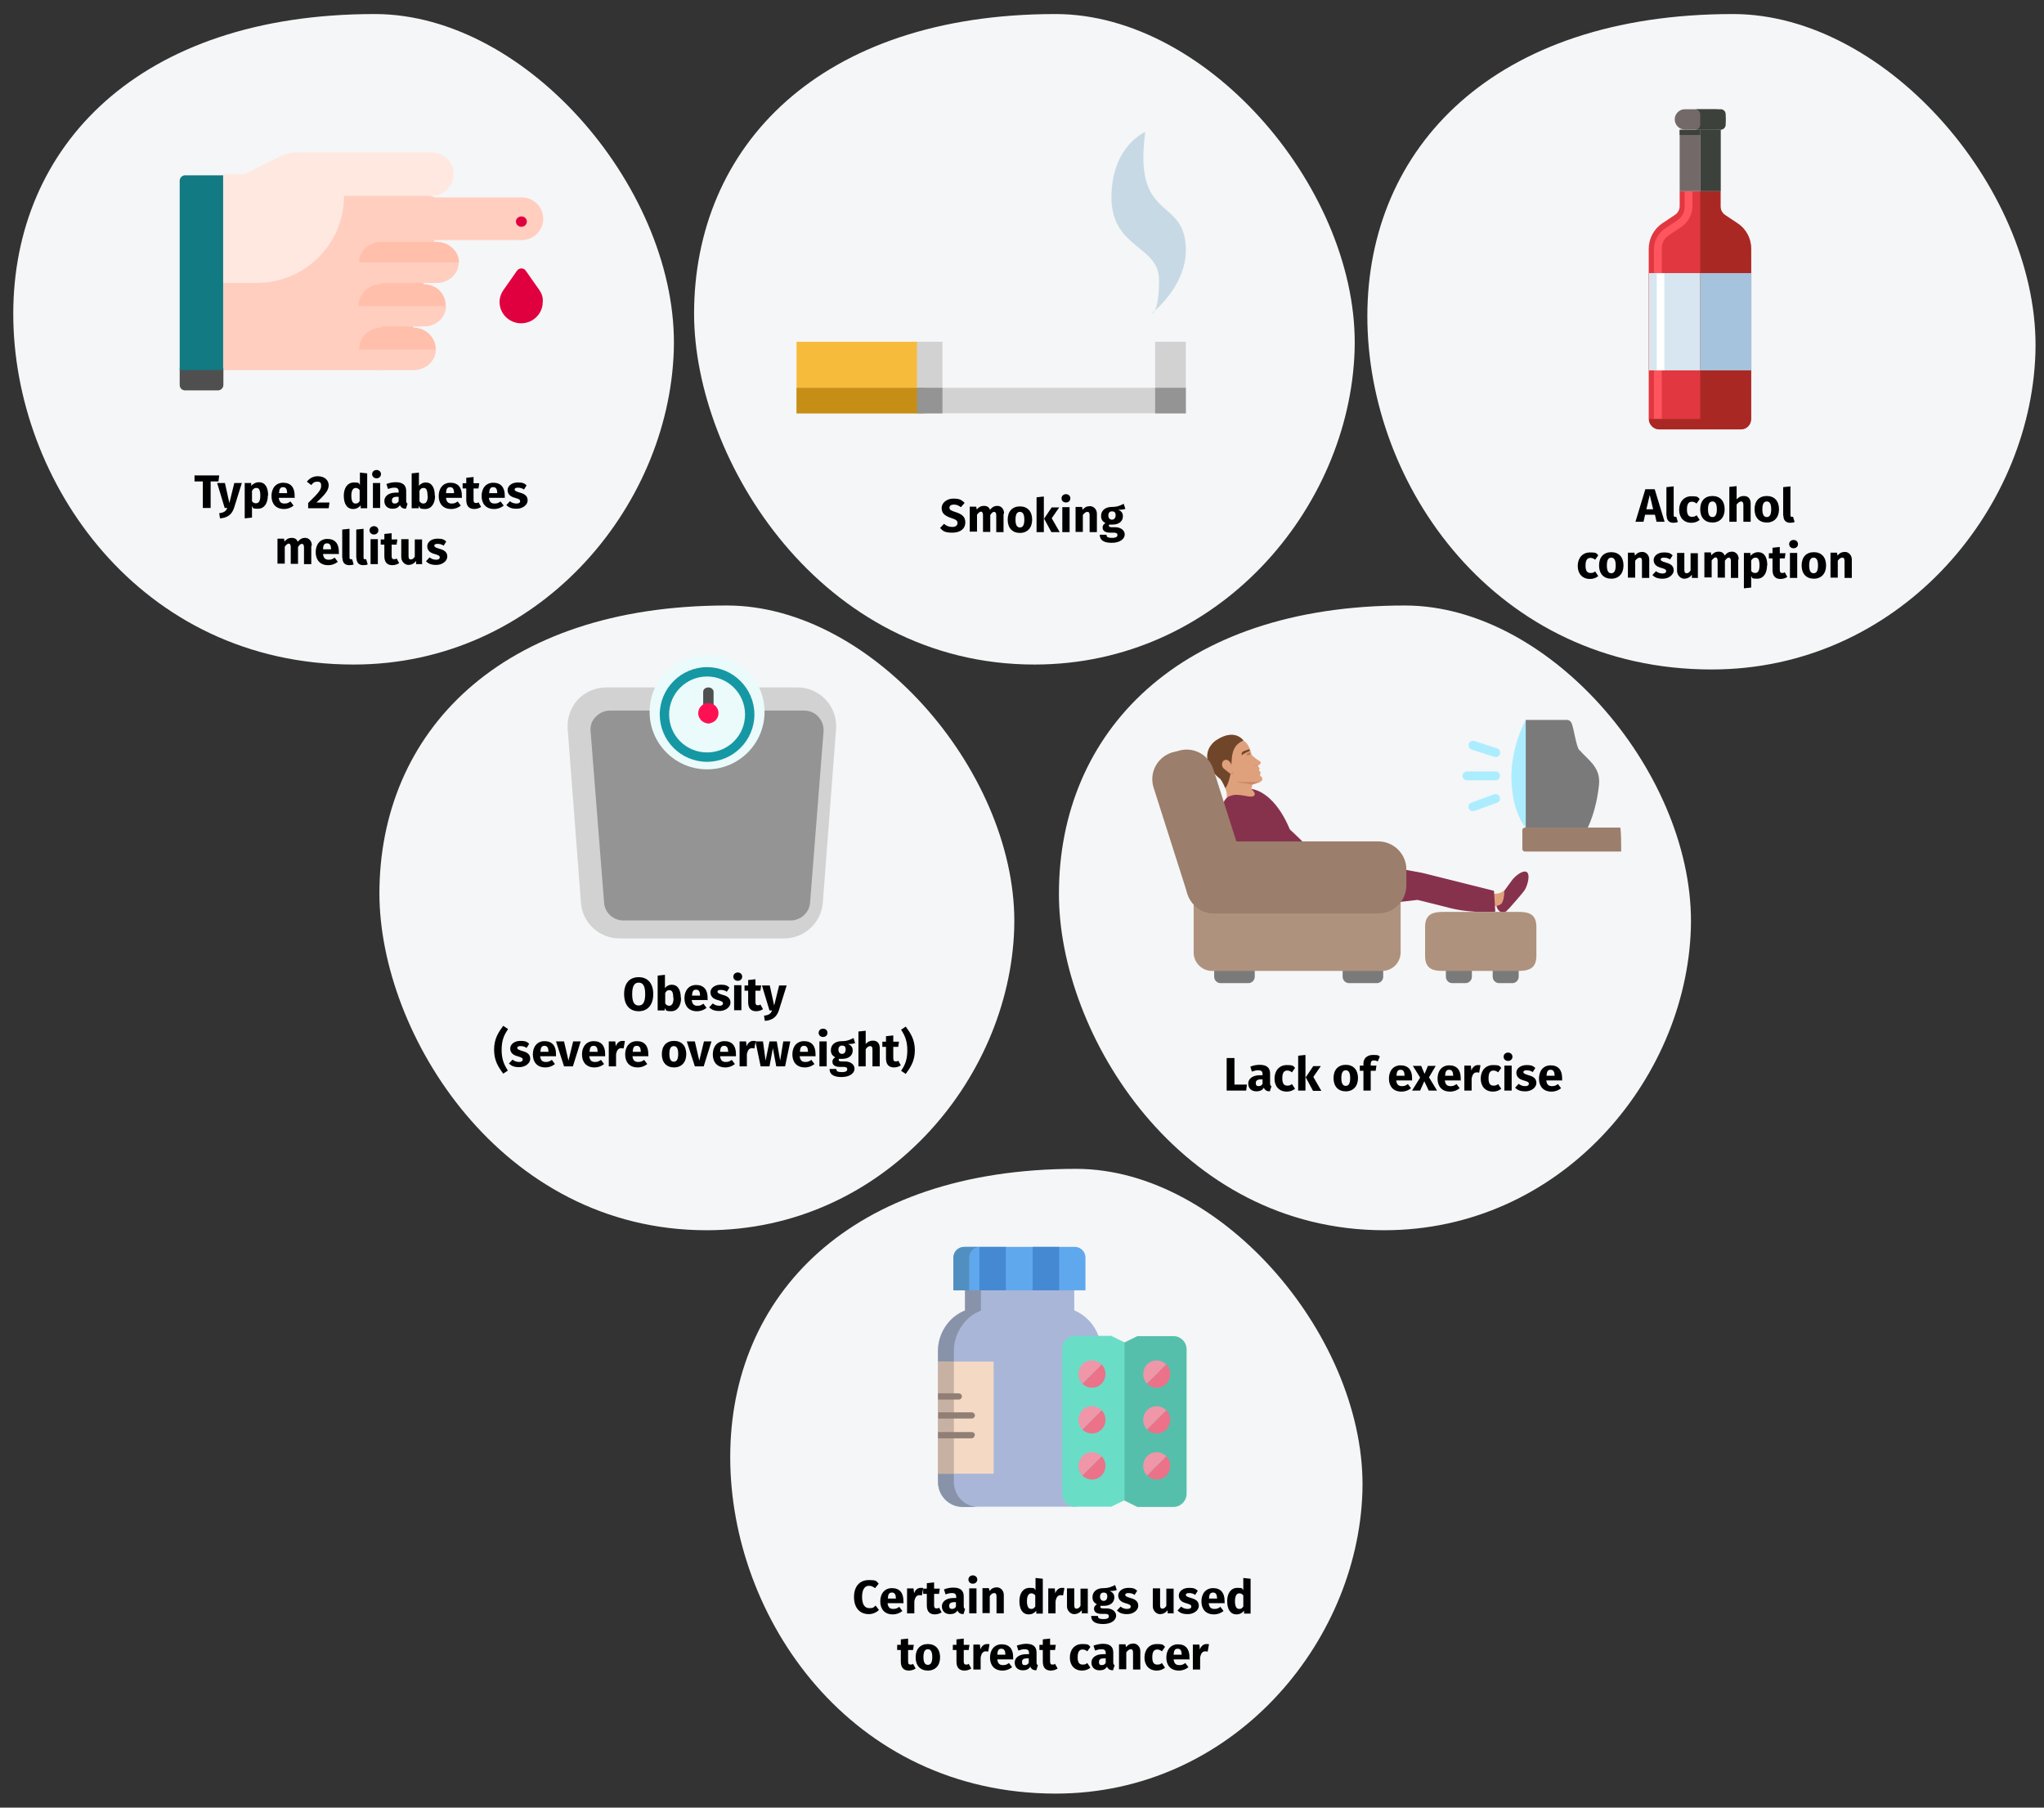 <?xml version="1.0" encoding="UTF-8"?>
<svg xmlns="http://www.w3.org/2000/svg" version="1.1" viewBox="0 0 786 695">
  <rect x="0" y="0" width="786" height="695" fill="#333333" stroke="none"/>
  <defs>
    <style>
      .cls-1 {
        fill: #56bfab;
      }

      .cls-1, .cls-2, .cls-3, .cls-4, .cls-5, .cls-6, .cls-7, .cls-8, .cls-9, .cls-10, .cls-11, .cls-12, .cls-13, .cls-14, .cls-15, .cls-16, .cls-17, .cls-18, .cls-19, .cls-20, .cls-21, .cls-22, .cls-23, .cls-24, .cls-25, .cls-26, .cls-27, .cls-28, .cls-29, .cls-30, .cls-31, .cls-32, .cls-33, .cls-34, .cls-35, .cls-36, .cls-37, .cls-38, .cls-39, .cls-40, .cls-41, .cls-42, .cls-43, .cls-44, .cls-45, .cls-46, .cls-47 {
        stroke-width: 0px;
      }

      .cls-2 {
        fill: #87324c;
      }

      .cls-3 {
        fill: #af927d;
      }

      .cls-4 {
        fill: #eb7288;
      }

      .cls-5 {
        fill: #4689d3;
      }

      .cls-6 {
        fill: #c7d9e5;
      }

      .cls-7 {
        fill: #117a83;
      }

      .cls-8 {
        fill: #ffe8e0;
      }

      .cls-9 {
        fill: #000;
      }

      .cls-10 {
        fill: #5fa8ed;
      }

      .cls-11 {
        display: none;
        fill: #f4f8fc;
      }

      .cls-12 {
        fill: #3c413c;
      }

      .cls-13 {
        fill: #aa2823;
      }

      .cls-14 {
        fill: #8893aa;
      }

      .cls-15 {
        fill: #b77b5e;
      }

      .cls-16 {
        fill: #d7e6f0;
      }

      .cls-17 {
        fill: none;
      }

      .cls-18 {
        fill: #c78e16;
      }

      .cls-19 {
        fill: #736969;
      }

      .cls-20 {
        fill: #f4d9c4;
      }

      .cls-21 {
        fill: #70462a;
      }

      .cls-22 {
        fill: #ffbfab;
      }

      .cls-23 {
        fill: #ff1053;
      }

      .cls-24 {
        fill: #f5f6f7;
      }

      .cls-25 {
        fill: #7a7a7a;
      }

      .cls-26 {
        fill: #abedff;
      }

      .cls-27 {
        fill: #949494;
      }

      .cls-28 {
        fill: #e0003f;
      }

      .cls-29 {
        fill: #528fc1;
      }

      .cls-30 {
        fill: #4f4f4f;
      }

      .cls-31 {
        fill: #ef96a9;
      }

      .cls-32 {
        fill: #a9b6d8;
      }

      .cls-33 {
        fill: #a5c3dc;
      }

      .cls-34 {
        fill: #1598a4;
      }

      .cls-35 {
        fill: #cc8a69;
      }

      .cls-36 {
        fill: #9b7e6b;
      }

      .cls-37 {
        fill: #ff555f;
      }

      .cls-38 {
        fill: #c6b1a3;
      }

      .cls-39 {
        fill: #ffcebf;
      }

      .cls-40 {
        fill: #fff;
      }

      .cls-41 {
        fill: #6addc7;
      }

      .cls-42 {
        fill: #f7bb3c;
      }

      .cls-43 {
        fill: #dfa17c;
      }

      .cls-44 {
        fill: #d2d2d2;
      }

      .cls-45 {
        fill: #917f76;
      }

      .cls-46 {
        fill: #e13741;
      }

      .cls-47 {
        fill: #ebfafa;
      }
    </style>
  </defs>
  <g id="Ebene_1" data-name="Ebene 1">
    <path id="Oval-Copy-27" class="cls-24" d="M271.7,473c67.9,0,116.4-57.6,118.3-115.9s-53.6-124.3-110.5-124.3c-87.3,0-133.6,48.9-133.6,110.8.1,53.9,46.7,129.4,125.8,129.4Z"></path>
    <g id="healthcare-and-medical">
      <path id="Path" class="cls-44" d="M306.7,264.3h-73.6c-4.1,0-8.1,1.7-10.9,4.7s-4.2,7.2-3.9,11.3l5.1,66.8c.6,7.8,7.1,13.7,14.8,13.7h63.4c7.7,0,14.2-6,14.8-13.7l5.1-66.8c.3-4.1-1.1-8.2-3.9-11.2s-6.7-4.8-10.9-4.8h0Z"></path>
      <path id="Path-2" class="cls-27" d="M309.2,273.2c2.1,0,4.1.8,5.5,2.4,1.4,1.5,2.1,3.5,2,5.5l-5.2,66c-.3,3.8-3.6,6.8-7.5,6.8h-64.2c-3.9,0-7.2-2.9-7.5-6.8l-5.2-66c-.2-2,.5-4.1,2-5.5,1.4-1.5,3.4-2.4,5.5-2.4h74.6Z"></path>
      <circle id="Oval" class="cls-47" cx="271.9" cy="273.7" r="22.1"></circle>
      <path id="Shape" class="cls-34" d="M271.9,292.9c-10.1,0-18.2-8.2-18.2-18.2s8.2-18.2,18.2-18.2,18.2,8.2,18.2,18.2-8.2,18.2-18.2,18.2h0ZM271.9,260.1c-8,0-14.6,6.5-14.6,14.6s6.5,14.6,14.6,14.6,14.6-6.5,14.6-14.6-6.6-14.6-14.6-14.6Z"></path>
      <path id="Path-3" class="cls-30" d="M272.4,278.1c-1.1,0-2-.8-2-1.7v-10.4c0-1,.9-1.7,2-1.7s2,.8,2,1.7v10.3c-.1,1-.9,1.8-2,1.8h0Z"></path>
      <circle id="Oval-2" class="cls-23" cx="272.4" cy="274.2" r="3.9"></circle>
    </g>
    <path id="Oval-Copy-27-2" class="cls-24" d="M658.2,257.4c71.5,0,122.5-60.4,124.5-121.6S726.3,5.4,666.4,5.4c-91.9,0-140.6,51.3-140.6,116.2s49.1,135.8,132.4,135.8h0Z"></path>
    <g id="wine">
      <path id="Path-4" class="cls-46" d="M668.2,85.9l-4.8-3.2c-1.1-.7-1.8-2-1.8-3.3v-5.9h-15.7v5.8c0,1.3-.7,2.6-1.8,3.3l-4.8,3.2c-3.3,2.2-5.3,5.9-5.3,9.9v65.3c0,2.2,1.8,4,3.9,4h31.5c2.2,0,3.9-1.8,3.9-4v-65.2c.2-4-1.8-7.7-5.1-9.9h0Z"></path>
      <path id="Path-5" class="cls-37" d="M639,161.1h-3v-65.3c0-3.2,1.6-6.1,4.2-7.9l4.8-3.2c1.8-1.2,2.9-3.2,2.8-5.4v-5.8h3v5.8c0,3.2-1.6,6.1-4.2,7.9l-4.8,3.2c-1.8,1.2-2.9,3.2-2.8,5.4v65.3Z"></path>
      <path id="Rectangle" class="cls-19" d="M647.9,42h11.8c2.2,0,3.9,1.8,3.9,3.9h0c0,2.2-1.8,3.9-3.9,3.9h-11.8c-2.2,0-3.9-1.8-3.9-3.9h0c0-2.1,1.7-3.9,3.9-3.9Z"></path>
      <path id="Path-6" class="cls-12" d="M661.7,42h-9.9c1.1,0,2,.9,2,2v3.9c0,1.1-.9,2-2,2h9.8c1.1,0,2-.9,2-2v-3.9c0-1.1-.8-2-1.9-2h0Z"></path>
      <path id="Path-7" class="cls-13" d="M668.2,85.9l-4.8-3.2c-1.1-.7-1.8-2-1.8-3.3v-5.9h-7.8v87.6h-19.7c0,2.2,1.8,4,3.9,4h31.5c2.2,0,3.9-1.8,3.9-4v-65.3c0-4-1.9-7.7-5.2-9.9h0Z"></path>
      <polygon id="Path-8" class="cls-19" points="645.9 49.9 653.8 49.9 653.8 73.5 645.9 73.5 645.9 49.9"></polygon>
      <polygon id="Path-9" class="cls-12" points="653.8 49.9 661.7 49.9 661.7 73.5 653.8 73.5 653.8 49.9"></polygon>
      <polygon id="Path-10" class="cls-12" points="645.9 49.9 653.8 49.9 653.8 51.9 645.9 51.9 645.9 49.9"></polygon>
      <polygon id="Path-11" class="cls-16" points="634.1 105 653.8 105 653.8 142.4 634.1 142.4 634.1 105"></polygon>
      <polygon id="Path-12" class="cls-33" points="653.8 105 673.5 105 673.5 142.4 653.8 142.4 653.8 105"></polygon>
      <polygon id="Path-13" class="cls-40" points="637.1 105 640 105 640 142.4 637.1 142.4 637.1 105"></polygon>
    </g>
    <path id="Oval-Copy-27-3" class="cls-24" d="M397.8,255.5c70.7,0,121.1-60,123.1-120.7S465.2,5.4,405.9,5.4c-90.8,0-139,50.9-139,115.3.1,56.1,48.6,134.8,130.9,134.8Z"></path>
    <g id="cigarette">
      <rect id="Rectangle-2" class="cls-24" x="306.3" y="131.4" width="149.6" height="27.6"></rect>
      <path id="Path-14" class="cls-6" d="M440.4,50.7s-13,5.5-13,25.2,18.3,18.4,18.3,31.7-2.9,12.9-2.9,12.9c0,0,13.2-10,13.2-24.3,0-21.1-20.4-10.1-15.6-45.5h0Z"></path>
      <rect id="Rectangle-3" class="cls-42" x="306.3" y="131.4" width="49.2" height="27.6"></rect>
      <rect id="Rectangle-4" class="cls-44" x="352.6" y="131.4" width="9.8" height="27.6"></rect>
      <rect id="Rectangle-5" class="cls-44" x="306.3" y="149.1" width="149.6" height="9.8"></rect>
      <rect id="Rectangle-6" class="cls-44" x="444.2" y="131.4" width="11.8" height="27.6"></rect>
      <rect id="Rectangle-7" class="cls-27" x="444.2" y="149.1" width="11.8" height="9.8"></rect>
      <rect id="Rectangle-8" class="cls-18" x="306.3" y="149.1" width="49.2" height="9.8"></rect>
      <rect id="Rectangle-9" class="cls-27" x="352.6" y="149.1" width="9.8" height="9.8"></rect>
    </g>
    <path id="Oval-Copy-27-4" class="cls-24" d="M136,255.5c70.7,0,121.1-60,123.1-120.7S203.4,5.4,144.1,5.4C53.3,5.4,5.1,56.3,5.1,120.7s48.6,134.8,130.9,134.8Z"></path>
    <g id="sugar-blood-level">
      <polygon id="Path-15" class="cls-39" points="145.9 134.1 78 117.6 78 142.3 145.9 142.3 145.9 134.1"></polygon>
      <path id="Path-16" class="cls-39" d="M167.2,92.3h33.4c4.6,0,8.3-3.7,8.3-8.2s-3.7-8.2-8.3-8.2h-33.4l-33.4-12.4-54.8,24.7v45.2h71.5l16.7-41.1h0Z"></path>
      <path id="Path-17" class="cls-8" d="M132.3,75.3h33.7c4.7,0,8.6-3.9,8.4-8.6,0-4.6-4-8.1-8.6-8.1h-51.1c-2.6,0-5.2.6-7.5,1.8l-13.3,6.6h-8.4l-8.5,41.8h21.6c18.7,0,33.7-15,33.7-33.5h0Z"></path>
      <path id="Path-18" class="cls-30" d="M83.8,150.1h-12.6c-1.2,0-2.1-.9-2.1-2.1v-6.3l8.4-8.4,8.4,8.4v6.3c0,1.2-1,2.1-2.1,2.1Z"></path>
      <path id="Path-19" class="cls-7" d="M85.9,142.3h-16.8v-72.8c0-1.1.9-2.1,2.1-2.1h14.6v74.9h0Z"></path>
      <path id="Path-20" class="cls-39" d="M167.6,134.4l-14.8-3.9-14.8,3.9c0,4.3,3.8,7.9,8.4,7.9h12.7c4.7,0,8.5-3.6,8.5-7.9h0Z"></path>
      <path id="Path-21" class="cls-22" d="M159.1,126l-6.3-8.4-6.3,8.4c-4.7,0-8.4,3.7-8.4,8.4h29.5c0-4.6-3.8-8.4-8.5-8.4Z"></path>
      <path id="Path-22" class="cls-39" d="M171.5,117.6l-16.7-3.9-16.8,3.9c0,4.3,3.7,7.9,8.4,7.9h16.7c4.7,0,8.4-3.5,8.4-7.9h0Z"></path>
      <path id="Path-23" class="cls-22" d="M163.1,109.3l-8.4-8.4-8.4,8.4c-4.6,0-8.4,3.7-8.4,8.4h33.5c.1-4.7-3.6-8.4-8.3-8.4h0Z"></path>
      <path id="Path-24" class="cls-39" d="M176.4,100.9l-21.3-3.9-17.1,3.9c0,4.3,3.8,7.9,8.5,7.9h21.3c4.8,0,8.6-3.5,8.6-7.9Z"></path>
      <path id="Path-25" class="cls-22" d="M167.9,93h-21.3c-4.7,0-8.5,3.5-8.5,7.9h38.4c0-4.3-3.9-7.9-8.6-7.9Z"></path>
      <g id="Group">
        <ellipse id="Oval-3" class="cls-28" cx="200.5" cy="85.2" rx="2.1" ry="2"></ellipse>
        <path id="Path-26" class="cls-28" d="M207.4,111.5c-1.1-1.5-3.5-5-5.2-7.4-.8-1.2-2.6-1.2-3.4,0-1.7,2.4-4.1,5.9-5.2,7.4-.9,1.3-1.5,2.9-1.5,4.6,0,4.5,3.7,8.2,8.3,8.2s8.3-3.7,8.3-8.2c.2-1.7-.4-3.3-1.3-4.6h0Z"></path>
      </g>
    </g>
    <rect class="cls-17" y="0" width="786" height="695"></rect>
    <g>
      <path id="Oval-Copy-27-5" class="cls-24" d="M532.3,473c67.7,0,116-57.6,117.9-115.9s-53.3-124.3-110-124.3c-87,0-133,48.9-133,110.8-.1,53.9,46.3,129.4,125.1,129.4Z"></path>
      <g>
        <g>
          <path class="cls-2" d="M510.2,339.1l-25.4,3.9c-6.7,1.5-14.4-22-14.4-22-1.9-8.8-.7-15.5,6-17l3-.8c5.9-.2,12.3,5.3,16.6,15.7,0,0,20.8,18.8,14.1,20.2h0Z"></path>
          <path class="cls-25" d="M482.5,375.5c0,1.4-1.1,2.5-2.5,2.5h-10.6c-1.4,0-2.5-1.1-2.5-2.5v-4.7c0-1.4,1.1-2.5,2.5-2.5h10.6c1.4,0,2.5,1.1,2.5,2.5v4.7Z"></path>
          <path class="cls-25" d="M531.9,375.5c0,1.4-1.1,2.5-2.5,2.5h-10.6c-1.4,0-2.5-1.1-2.5-2.5v-4.7c0-1.4,1.1-2.5,2.5-2.5h10.6c1.4,0,2.5,1.1,2.5,2.5v4.7Z"></path>
          <path class="cls-3" d="M538.6,366.2c0,3.9-3.2,7.1-7.1,7.1h-65.4c-3.9,0-7.1-3.2-7.1-7.1v-28.9c0-3.9,3.2-7.1,7.1-7.1h65.4c3.9,0,7.1,3.2,7.1,7.1v28.9Z"></path>
          <path class="cls-25" d="M566,375.5c0,1.4-1.1,2.5-2.5,2.5h-5c-1.4,0-2.5-1.1-2.5-2.5v-4.7c0-1.4,1.1-2.5,2.5-2.5h5c1.4,0,2.5,1.1,2.5,2.5v4.7Z"></path>
          <path class="cls-25" d="M584,375.5c0,1.4-1.1,2.5-2.5,2.5h-5c-1.4,0-2.5-1.1-2.5-2.5v-4.7c0-1.4,1.1-2.5,2.5-2.5h5c1.4,0,2.5,1.1,2.5,2.5v4.7Z"></path>
          <path class="cls-2" d="M580.1,349.4c-.8,1.1-1.9,2-3.4,1h0c-1.5-1.1-1.6-3.3-.8-4.4,0,0,4.2-5.8,5.4-7.4,1.1-1.6,4.3-4.3,5.8-3.3s.2,5.4-.8,6.9-6.1,7.2-6.1,7.2h-.1Z"></path>
          <path class="cls-43" d="M577.4,347.4c-1.2,1.3-4.3.9-4.3.9,0,0-1.5-5.4,1-4.8s4.4-1.2,4.4-1.2c0,0,0,3.7-1.1,5.1h0Z"></path>
          <path class="cls-2" d="M527.8,332.1l19.1,3.5,27.6,6.9.5,8s-8.5.8-17.1-1.3c-8.2-2.1-12.8-3.2-12.8-3.2l-11.6,1.3-5.7-15.2h0Z"></path>
          <path class="cls-3" d="M590.8,367.5c0,5.1-3.2,5.8-7.1,5.8h-28.6c-3.9,0-7.1-.6-7.1-5.8v-11.1c0-5.1,3.2-5.8,7.1-5.8h28.6c3.9,0,7.1.6,7.1,5.8v11.1Z"></path>
          <g>
            <path class="cls-43" d="M481.3,290.3s-.7-4.2-3.1-5.5c0,0-3.2-5-10.5-.2,0,0-4.6,2.8-3.2,8.2,0,0,1.2,4.2,4.8,6.7,0,0,3,4.3,2.4,7.1,0,0,2.1-1.1,3.8-1,2.7,0,5.4,1.1,6.5.5,1.5-.9-.8-2.7-.8-2.7l.4-1.8,3.2-1.1s1-.4.5-1.6c0,0-.8-.6-.8-1,0,0,.4-.7.2-1.1,0,0-.1-.2-.4-.4,0,0-.2-.1-.2-.3,0,0,.4-.6.2-.8l-.5-.7v-.3s.7-.3.9-.7c0,0,.3-.6-.2-.9,0,0-2.7-1.6-3.1-2.5h0Z"></path>
            <path class="cls-35" d="M481.5,301.7l3.2-1.1h-8.7c0-.1-.5-.9-.5-.9l.4,1.1,5.6.9Z"></path>
            <path class="cls-21" d="M478.2,284.8s-3.2-5-10.5-.2c0,0-4.6,2.8-3.2,8.2,0,0,1.2,4.2,4.8,6.7,0,0,1.1,1.5,1.8,3.4.2.4,1.5-1.9,2.1-5.5.9-5-.7-10.3,5-12.7h0Z"></path>
            <path class="cls-35" d="M473.6,294.7s-1-2.2-2.5-1.2c-.5.4-1.5,1.2-.4,2.1.8.7,1.8,1.5,2.5,2,.4.3.9,0,1.2-.5l-.8-2.4h0Z"></path>
            <path class="cls-35" d="M483.6,294.4s-.7.4-1.1-.5c0,0,0,.9.8.7l.4-.3h0Z"></path>
            <path class="cls-21" d="M477.5,290.4s1-.9,2.9-1.6c.1,0,.3-.4,0-.7,0,0-2.2.6-2.6,1,0,0-.5.4-.3,1.2h0Z"></path>
            <path class="cls-43" d="M473.5,293.9s-1.1-2.6-2.9-1.5c-.6.4-1.2,2,0,3,.9.7,1.6,1.2,2.4,1.8.5.4,1.1,0,1.4-.6l-1-2.8h.1Z"></path>
            <path class="cls-15" d="M479.2,290.3s.4-1,1.5-1l.2.6s-.3.7-1.6.4h-.1Z"></path>
          </g>
          <path class="cls-2" d="M486.5,318.2c3.6,14.3,2,17-3.4,18.2s-10.8-12.3-12.3-18.9-.8-10.7,2.5-11.3c8.6-1.8,11.5,5.4,13.2,12h0Z"></path>
          <g>
            <path class="cls-36" d="M453.1,288.7c5.7-1.8,11.7,1.4,13.5,7.1l13,40.8c1.8,5.7-1.4,11.7-7.1,13.5l-2.4.6c-5.7,1.8-11.7-1.4-13.5-7.1l-13-40.8c-1.8-5.7,1.4-11.7,7.1-13.5l2.4-.6Z"></path>
            <path class="cls-36" d="M540.8,340.4c0,5.9-4.8,10.8-10.8,10.8h-63.1c-5.9,0-10.8-4.8-10.8-10.8v-6.1c0-5.9,4.8-10.8,10.8-10.8h63.1c5.9,0,10.8,4.8,10.8,10.8v6.1Z"></path>
          </g>
        </g>
        <g>
          <path class="cls-26" d="M581.2,299.7c.3,12.8,5.5,18.6,5.5,18.6v-41.5s-5.8,10.2-5.5,22.9Z"></path>
          <g>
            <path class="cls-26" d="M575.1,300h-11c-1,0-1.7-.8-1.7-1.7s.8-1.7,1.7-1.7h11c1,0,1.7.8,1.7,1.7s-.8,1.7-1.7,1.7Z"></path>
            <path class="cls-26" d="M575.1,291h-.5l-8.7-2.8c-.9-.3-1.4-1.3-1.1-2.2s1.3-1.4,2.2-1.1l8.7,2.8c.9.3,1.4,1.3,1.1,2.2-.2.7-.9,1.2-1.7,1.2h0Z"></path>
            <path class="cls-26" d="M566.4,311.9c-.7,0-1.4-.4-1.6-1.1-.3-.9,0-1.9,1-2.2l8.7-3.2c.9-.3,1.9.1,2.2,1s0,1.9-1,2.2l-8.7,3.2c-.2,0-.4.1-.6.1h0Z"></path>
          </g>
          <path class="cls-25" d="M607.3,288.4c-1.2-1.4-2-7.9-2.9-10.2-.4-1.2-1.5-1.4-1.7-1.4h-16v41.5h23.8s3.4-6.4,4.4-16.8c.6-6.7-4.5-9.5-7.5-13.1h0Z"></path>
          <path class="cls-36" d="M623.1,318.2h-36.7c-.6,0-1,.5-1,1v7.2c0,.6.5,1,1,1h37v-1.2c0-2.7,0-5.4-.3-8h0Z"></path>
        </g>
      </g>
    </g>
    <g>
      <path id="Oval-Copy-27-6" class="cls-24" d="M406,689.6c67.7,0,116-57.6,117.9-115.9,1.9-58.3-53.3-124.3-110.1-124.3-87,0-133,48.9-133,110.8s46.4,129.4,125.2,129.4Z"></path>
      <g>
        <path class="cls-32" d="M413.1,503.8v-8.1h-42v8.1c-3.1,1.2-5.7,3.4-7.5,6.1-1.9,2.8-2.9,6.1-2.9,9.4v50.4c0,5.3,4.2,9.6,9.5,9.6h43.8l8.4-65.7c-1.6-4.4-5-8-9.3-9.8h0Z"></path>
        <path class="cls-1" d="M456.3,518.7v55.6c0,2.8-2.3,5.1-5.1,5.1h-13.8l-5.1-2.5v-60.7l5.1-2.5h13.8c2.8,0,5.1,2.3,5.1,5.1h0Z"></path>
        <path class="cls-41" d="M427.3,513.6h-13.8c-2.8,0-5.1,2.3-5.1,5.1v55.6c0,2.7,2.1,4.9,4.8,5h14.1l5.1-2.5v-60.7l-5.1-2.5h0Z"></path>
        <path class="cls-4" d="M448.5,559.9c2,2,2,5.3,0,7.4s-5.3,2-7.4,0l7.4-7.4Z"></path>
        <path class="cls-31" d="M448.5,559.9l-7.4,7.4c-2-2-2-5.3,0-7.4s5.3-2,7.4,0Z"></path>
        <path class="cls-4" d="M448.5,542.2c2,2,2,5.3,0,7.4s-5.3,2-7.4,0l7.4-7.4Z"></path>
        <path class="cls-31" d="M448.5,542.2l-7.4,7.4c-2-2-2-5.3,0-7.4s5.3-2,7.4,0Z"></path>
        <path class="cls-31" d="M448.5,524.6l-7.4,7.4c-2-2-2-5.3,0-7.4s5.3-2,7.4,0h0Z"></path>
        <path class="cls-4" d="M448.5,524.6c2,2,2,5.3,0,7.4s-5.3,2-7.4,0l7.4-7.4Z"></path>
        <path class="cls-4" d="M423.6,559.9c2,2,2,5.3,0,7.4s-5.3,2-7.4,0l7.4-7.4Z"></path>
        <path class="cls-31" d="M423.6,559.9l-7.4,7.4c-2-2-2-5.3,0-7.4s5.3-2,7.4,0Z"></path>
        <path class="cls-4" d="M423.6,542.2c2,2,2,5.3,0,7.4s-5.3,2-7.4,0l7.4-7.4Z"></path>
        <path class="cls-31" d="M423.6,542.2l-7.4,7.4c-2-2-2-5.3,0-7.4s5.3-2,7.4,0Z"></path>
        <path class="cls-4" d="M423.6,524.6c2,2,2,5.3,0,7.4s-5.3,2-7.4,0l7.4-7.4Z"></path>
        <path class="cls-31" d="M423.6,524.6l-7.4,7.4c-2-2-2-5.3,0-7.4s5.3-2,7.4,0h0Z"></path>
        <path class="cls-14" d="M369.7,510c1.8-2.8,4.4-4.9,7.5-6.1v-8.1h-6.1v8.1c-3.1,1.2-5.7,3.4-7.5,6.1-1.9,2.8-2.9,6.1-2.9,9.4v50.4c0,5.3,4.2,9.6,9.5,9.6h6.1c-5.3,0-9.5-4.3-9.5-9.6v-50.4c0-3.3,1-6.6,2.9-9.4h0Z"></path>
        <path class="cls-20" d="M360.7,523.5v43.1h21.4v-43.1h-21.4Z"></path>
        <path class="cls-11" d="M388.5,553.4c-.7,0-1.2-.6-1.2-1.2v-21.3c0-.7.6-1.2,1.2-1.2s1.2.6,1.2,1.2v21.3c0,.7-.6,1.2-1.2,1.2Z"></path>
        <path class="cls-11" d="M388.5,527.4c-.7,0-1.2-.6-1.2-1.2v-1.3c0-.7.6-1.2,1.2-1.2s1.2.6,1.2,1.2v1.3c0,.7-.6,1.2-1.2,1.2Z"></path>
        <path class="cls-10" d="M413.2,479.4h-42.4c-2.3,0-4.1,1.9-4.1,4.1v12.6h50.7v-12.6c0-2.3-1.9-4.1-4.1-4.1h-.1Z"></path>
        <path class="cls-5" d="M397.1,479.4h10.2v16.7h-10.2v-16.7Z"></path>
        <path class="cls-5" d="M376.6,479.4h10.2v16.7h-10.2v-16.7Z"></path>
        <path class="cls-29" d="M376.6,479.4h-5.8c-2.3,0-4.2,1.8-4.2,4.1v12.6h6.1v-12.6c0-2.2,1.7-4,3.9-4.1Z"></path>
        <path class="cls-38" d="M366.8,523.5h15.3-21.4v43.1h6.1v-43.1Z"></path>
        <g>
          <path class="cls-45" d="M369.9,536.9c0-.7-.6-1.2-1.2-1.2h-8v2.4h8c.7,0,1.2-.6,1.2-1.2Z"></path>
          <path class="cls-45" d="M374.9,544.2c0-.7-.6-1.2-1.2-1.2h-12.9v2.4h12.9c.7,0,1.2-.6,1.2-1.2Z"></path>
          <path class="cls-45" d="M374.9,551.8c0-.7-.5-1.2-1.2-1.2h-13v2.4h12.9c.7,0,1.2-.6,1.2-1.2h.1Z"></path>
        </g>
      </g>
    </g>
  </g>
  <g id="_Ebene_" data-name="&amp;lt;Ebene&amp;gt;">
    <g>
      <path class="cls-9" d="M84.1,185.1h-3.1v10.2h-3v-10.2h-3.2v-2.3h9.5l-.3,2.3Z"></path>
      <path class="cls-9" d="M90,195.3c-.8,2.4-2.4,3.8-5.4,4l-.3-2c1.9-.2,2.6-.8,3.1-2h-1l-2.9-9.6h3l1.7,7.7,1.9-7.7h2.9l-3,9.6Z"></path>
      <path class="cls-9" d="M103,190.5c0,3-1.4,5.1-3.8,5.1s-1.7-.3-2.3-1v4.4l-2.8.3v-13.6h2.5v1.1c.9-1,2-1.4,2.9-1.4,2.5,0,3.6,2,3.6,5.1ZM100.1,190.6c0-2.4-.6-3-1.5-3s-1.2.4-1.7,1.1v4c.4.6.9.8,1.5.8,1.1,0,1.7-.8,1.7-3Z"></path>
      <path class="cls-9" d="M113.1,191.4h-5.9c.2,1.7,1,2.2,2.2,2.2s1.5-.3,2.3-.8l1.2,1.6c-1,.8-2.2,1.3-3.7,1.3-3.2,0-4.8-2.1-4.8-5s1.6-5.1,4.5-5.1,4.4,1.8,4.4,4.9,0,.7,0,1ZM110.4,189.5c0-1.3-.4-2.2-1.5-2.2s-1.5.6-1.6,2.3h3.2Z"></path>
      <path class="cls-9" d="M126.4,186.4c0,1.9-.9,3.3-4.7,6.8h5l-.3,2.2h-7.9v-2c4.1-4,5-5.1,5-6.6s-.6-1.6-1.6-1.6-1.5.4-2.2,1.3l-1.7-1.3c1-1.3,2.4-2.1,4.2-2.1,2.7,0,4.2,1.6,4.2,3.5Z"></path>
      <path class="cls-9" d="M141.2,182v13.4h-2.5v-1.1c-.7.8-1.6,1.4-2.9,1.4-2.4,0-3.6-2-3.6-5.1s1.5-5.1,3.9-5.1,1.7.3,2.3.9v-4.7l2.8.3ZM138.3,192.5v-4.1c-.4-.5-.9-.8-1.5-.8-1,0-1.7.9-1.7,3s.6,3,1.6,3,1.2-.4,1.7-1.1Z"></path>
      <path class="cls-9" d="M146.5,182.3c0,.9-.7,1.6-1.7,1.6s-1.7-.7-1.7-1.6.7-1.6,1.7-1.6,1.7.7,1.7,1.6ZM146.2,195.3h-2.8v-9.6h2.8v9.6Z"></path>
      <path class="cls-9" d="M156.7,193.7l-.6,1.9c-1.1,0-1.9-.4-2.3-1.4-.7,1.1-1.7,1.4-2.9,1.4-1.9,0-3.1-1.2-3.1-3s1.6-3.2,4.5-3.2h1v-.4c0-1.1-.5-1.5-1.6-1.5s-1.5.2-2.5.5l-.6-1.9c1.2-.5,2.5-.7,3.6-.7,2.8,0,4,1.2,4,3.4v3.7c0,.7.2,1,.6,1.2ZM153.3,192.7v-1.7h-.7c-1.3,0-1.9.5-1.9,1.4s.4,1.2,1.1,1.2,1.2-.3,1.5-.9Z"></path>
      <path class="cls-9" d="M167.3,190.6c0,3-1.4,5.1-3.8,5.1s-1.9-.5-2.5-1.2v.9h-2.7v-13.4l2.8-.3v5.1c.6-.8,1.5-1.3,2.6-1.3,2.3,0,3.5,1.9,3.5,5.1ZM164.4,190.6c0-2.4-.6-3-1.5-3s-1.2.4-1.6,1.1v4c.4.6.9.9,1.5.9,1,0,1.7-.8,1.7-3Z"></path>
      <path class="cls-9" d="M177.4,191.4h-5.9c.2,1.7,1,2.2,2.2,2.2s1.5-.3,2.3-.8l1.2,1.6c-1,.8-2.2,1.3-3.7,1.3-3.2,0-4.8-2.1-4.8-5s1.6-5.1,4.5-5.1,4.4,1.8,4.4,4.9,0,.7,0,1ZM174.6,189.5c0-1.3-.4-2.2-1.5-2.2s-1.5.6-1.6,2.3h3.2Z"></path>
      <path class="cls-9" d="M185,194.9c-.7.5-1.7.8-2.6.8-2.1,0-3.1-1.2-3.1-3.5v-4.4h-1.4v-2h1.4v-2.1l2.8-.3v2.4h2.2l-.3,2h-1.9v4.4c0,.9.3,1.2.9,1.2s.6,0,1-.3l1,1.8Z"></path>
      <path class="cls-9" d="M193.9,191.4h-5.9c.2,1.7,1,2.2,2.2,2.2s1.5-.3,2.3-.8l1.2,1.6c-1,.8-2.2,1.3-3.7,1.3-3.2,0-4.8-2.1-4.8-5s1.6-5.1,4.5-5.1,4.4,1.8,4.4,4.9,0,.7,0,1ZM191.2,189.5c0-1.3-.4-2.2-1.5-2.2s-1.5.6-1.6,2.3h3.2Z"></path>
      <path class="cls-9" d="M202.5,186.6l-1,1.6c-.7-.5-1.5-.7-2.4-.7s-1.2.3-1.2.7.3.7,2,1.2c1.9.5,3,1.3,3,3s-1.9,3.2-4.2,3.2-3.1-.6-4-1.4l1.4-1.5c.7.6,1.6.9,2.5.9s1.4-.3,1.4-.9-.3-.8-2-1.3c-1.9-.5-2.8-1.5-2.8-3s1.5-2.9,3.9-2.9,2.6.5,3.5,1.2Z"></path>
      <path class="cls-9" d="M119.7,209.9v7h-2.8v-6.5c0-1-.4-1.3-.8-1.3-.6,0-1,.5-1.5,1.2v6.5h-2.8v-6.5c0-1-.4-1.3-.8-1.3s-1,.5-1.5,1.2v6.5h-2.8v-9.6h2.5l.2,1.1c.7-.9,1.6-1.4,2.8-1.4s1.9.5,2.3,1.5c.8-1,1.6-1.5,2.9-1.5s2.5,1.1,2.5,2.9Z"></path>
      <path class="cls-9" d="M130.1,213h-5.9c.2,1.7,1,2.2,2.2,2.2s1.5-.3,2.3-.8l1.2,1.6c-1,.8-2.2,1.3-3.7,1.3-3.2,0-4.8-2.1-4.8-5s1.6-5.1,4.5-5.1,4.4,1.8,4.4,4.9,0,.7,0,1ZM127.3,211.1c0-1.3-.4-2.2-1.5-2.2s-1.5.6-1.6,2.3h3.2Z"></path>
      <path class="cls-9" d="M131.6,214.5v-10.9l2.8-.3v11.1c0,.4.1.6.5.6s.3,0,.5,0l.6,2c-.4.2-1,.3-1.7.3-1.7,0-2.6-1-2.6-2.7Z"></path>
      <path class="cls-9" d="M137,214.5v-10.9l2.8-.3v11.1c0,.4.1.6.5.6s.3,0,.5,0l.6,2c-.4.2-1,.3-1.7.3-1.7,0-2.6-1-2.6-2.7Z"></path>
      <path class="cls-9" d="M145.5,203.9c0,.9-.7,1.6-1.7,1.6s-1.7-.7-1.7-1.6.7-1.6,1.7-1.6,1.7.7,1.7,1.6ZM145.3,216.9h-2.8v-9.6h2.8v9.6Z"></path>
      <path class="cls-9" d="M153.5,216.5c-.7.5-1.7.8-2.6.8-2.1,0-3.1-1.2-3.1-3.5v-4.4h-1.4v-2h1.4v-2.1l2.8-.3v2.4h2.2l-.3,2h-1.9v4.4c0,.9.3,1.2.9,1.2s.6,0,1-.3l1,1.8Z"></path>
      <path class="cls-9" d="M162.5,216.9h-2.5v-1.2c-.8,1-1.8,1.5-3,1.5s-2.7-1.2-2.7-3v-6.9h2.8v6.5c0,1,.3,1.3.9,1.3s1.1-.4,1.5-1.1v-6.6h2.8v9.6Z"></path>
      <path class="cls-9" d="M171.6,208.2l-1,1.6c-.7-.5-1.5-.7-2.4-.7s-1.2.3-1.2.7.3.7,2,1.2c1.9.5,3,1.3,3,3s-1.9,3.2-4.2,3.2-3.1-.6-4-1.4l1.4-1.5c.7.6,1.6.9,2.5.9s1.4-.3,1.4-.9-.3-.8-2-1.3c-1.9-.5-2.8-1.5-2.8-3s1.5-2.9,3.9-2.9,2.6.5,3.5,1.2Z"></path>
    </g>
    <g>
      <path class="cls-9" d="M370.9,193.4l-1.4,1.6c-.9-.7-1.7-1-2.7-1s-1.7.4-1.7,1.2.5,1.1,2.4,1.7c2.4.8,3.7,1.7,3.7,4s-1.8,3.9-5,3.9-3.7-.8-4.7-1.8l1.5-1.6c.9.8,1.9,1.2,3.2,1.2s2-.6,2-1.5-.5-1.3-2.3-1.9c-2.8-.9-3.8-2-3.8-3.9s1.9-3.6,4.5-3.6,3.2.6,4.3,1.6Z"></path>
      <path class="cls-9" d="M385.9,197.6v7h-2.8v-6.5c0-1-.4-1.3-.8-1.3-.6,0-1,.5-1.5,1.2v6.5h-2.8v-6.5c0-1-.4-1.3-.8-1.3s-1,.5-1.5,1.2v6.5h-2.8v-9.6h2.5l.2,1.1c.7-.9,1.6-1.4,2.8-1.4s1.9.5,2.3,1.5c.8-1,1.6-1.5,2.9-1.5s2.5,1.1,2.5,2.9Z"></path>
      <path class="cls-9" d="M396.9,199.8c0,3.1-1.8,5.1-4.7,5.1s-4.7-1.9-4.7-5.1,1.8-5.1,4.7-5.1,4.7,1.9,4.7,5.1ZM390.5,199.8c0,2.1.6,3,1.7,3s1.7-.9,1.7-3-.6-3-1.7-3-1.7.9-1.7,3Z"></path>
      <path class="cls-9" d="M401.4,204.6h-2.8v-13.4l2.8-.3v13.7ZM404.4,199.2l3.1,5.4h-3.2l-2.8-5.2,2.9-4.3h2.9l-2.9,4.2Z"></path>
      <path class="cls-9" d="M411.6,191.6c0,.9-.7,1.6-1.7,1.6s-1.7-.7-1.7-1.6.7-1.6,1.7-1.6,1.7.7,1.7,1.6ZM411.3,204.6h-2.8v-9.6h2.8v9.6Z"></path>
      <path class="cls-9" d="M421.8,197.6v7h-2.8v-6.5c0-1-.3-1.3-.9-1.3s-1.2.5-1.7,1.2v6.5h-2.8v-9.6h2.5l.2,1.1c.8-1,1.7-1.4,2.9-1.4s2.6,1.1,2.6,2.9Z"></path>
      <path class="cls-9" d="M432.8,195.6c-.7.3-1.5.4-2.8.4,1.2.5,1.8,1.2,1.8,2.5,0,1.9-1.5,3.2-4,3.2s-.8,0-1.1-.1c-.2.1-.3.3-.3.5s.1.6,1,.6h1.4c2.2,0,3.7,1.2,3.7,2.8s-1.7,3.2-5,3.2-4.6-1.2-4.6-3.1h2.6c0,.8.4,1.2,2.1,1.2s2.1-.5,2.1-1.1-.4-.9-1.4-.9h-1.4c-2.1,0-2.9-.9-2.9-1.9s.5-1.4,1.1-1.8c-1.2-.6-1.7-1.5-1.7-2.7,0-2.2,1.7-3.5,4.2-3.5,2.1,0,3.3-.6,4.5-1.2l.7,2.1ZM426.2,198.2c0,1,.6,1.6,1.4,1.6s1.4-.6,1.4-1.7-.5-1.5-1.4-1.5-1.4.6-1.4,1.6Z"></path>
    </g>
    <g>
      <path class="cls-9" d="M636.2,197.9h-3.6l-.6,2.7h-3.1l3.8-12.5h3.6l3.8,12.5h-3.1l-.6-2.7ZM635.7,195.8l-1.3-5.5-1.3,5.5h2.6Z"></path>
      <path class="cls-9" d="M640.8,198.2v-10.9l2.8-.3v11.1c0,.4.1.6.5.6s.3,0,.5,0l.6,2c-.4.2-1,.3-1.7.3-1.7,0-2.6-1-2.6-2.7Z"></path>
      <path class="cls-9" d="M653.6,191.9l-1.2,1.7c-.6-.5-1.2-.7-1.8-.7-1.2,0-1.9.8-1.9,3s.8,2.8,1.9,2.8,1.2-.2,1.8-.6l1.2,1.8c-.9.7-1.9,1.1-3.2,1.1-2.9,0-4.7-2-4.7-5s1.8-5.2,4.7-5.2,2.4.4,3.3,1.2Z"></path>
      <path class="cls-9" d="M663.2,195.8c0,3.1-1.8,5.1-4.7,5.1s-4.7-1.9-4.7-5.1,1.8-5.1,4.7-5.1,4.7,1.9,4.7,5.1ZM656.8,195.8c0,2.1.6,3,1.7,3s1.7-.9,1.7-3-.6-3-1.7-3-1.7.9-1.7,3Z"></path>
      <path class="cls-9" d="M673.2,193.6v7h-2.8v-6.5c0-1-.4-1.3-.9-1.3s-1.2.5-1.7,1.2v6.6h-2.8v-13.4l2.8-.3v5.1c.8-.9,1.6-1.3,2.8-1.3,1.7,0,2.6,1.1,2.6,2.9Z"></path>
      <path class="cls-9" d="M684.1,195.8c0,3.1-1.8,5.1-4.7,5.1s-4.7-1.9-4.7-5.1,1.8-5.1,4.7-5.1,4.7,1.9,4.7,5.1ZM677.7,195.8c0,2.1.6,3,1.7,3s1.7-.9,1.7-3-.6-3-1.7-3-1.7.9-1.7,3Z"></path>
      <path class="cls-9" d="M685.7,198.2v-10.9l2.8-.3v11.1c0,.4.1.6.5.6s.3,0,.5,0l.6,2c-.4.2-1,.3-1.7.3-1.7,0-2.6-1-2.6-2.7Z"></path>
      <path class="cls-9" d="M614.6,213.5l-1.2,1.7c-.6-.5-1.2-.7-1.8-.7-1.2,0-1.9.8-1.9,3s.8,2.8,1.9,2.8,1.2-.2,1.8-.6l1.2,1.8c-.9.7-1.9,1.1-3.2,1.1-2.9,0-4.7-2-4.7-5s1.8-5.2,4.7-5.2,2.4.4,3.3,1.2Z"></path>
      <path class="cls-9" d="M624.3,217.4c0,3.1-1.8,5.1-4.7,5.1s-4.7-1.9-4.7-5.1,1.8-5.1,4.7-5.1,4.7,1.9,4.7,5.1ZM617.9,217.4c0,2.1.6,3,1.7,3s1.7-.9,1.7-3-.6-3-1.7-3-1.7.9-1.7,3Z"></path>
      <path class="cls-9" d="M634.2,215.2v7h-2.8v-6.5c0-1-.3-1.3-.9-1.3s-1.2.5-1.7,1.2v6.5h-2.8v-9.6h2.5l.2,1.1c.8-1,1.7-1.4,2.9-1.4s2.6,1.1,2.6,2.9Z"></path>
      <path class="cls-9" d="M643.2,213.5l-1,1.6c-.7-.5-1.5-.7-2.4-.7s-1.2.3-1.2.7.3.7,2,1.2c1.9.5,3,1.3,3,3s-1.9,3.2-4.2,3.2-3.1-.6-4-1.4l1.4-1.5c.7.6,1.6.9,2.5.9s1.4-.3,1.4-.9-.3-.8-2-1.3c-1.9-.5-2.8-1.5-2.8-3s1.5-2.9,3.9-2.9,2.6.5,3.5,1.2Z"></path>
      <path class="cls-9" d="M653.1,222.2h-2.5v-1.2c-.8,1-1.8,1.5-3,1.5s-2.7-1.2-2.7-3v-6.9h2.8v6.5c0,1,.3,1.3.9,1.3s1.1-.4,1.5-1.1v-6.6h2.8v9.6Z"></path>
      <path class="cls-9" d="M668.4,215.2v7h-2.8v-6.5c0-1-.4-1.3-.8-1.3-.6,0-1,.5-1.5,1.2v6.5h-2.8v-6.5c0-1-.4-1.3-.8-1.3s-1,.5-1.5,1.2v6.5h-2.8v-9.6h2.5l.2,1.1c.7-.9,1.6-1.4,2.8-1.4s1.9.5,2.3,1.5c.8-1,1.6-1.5,2.9-1.5s2.5,1.1,2.5,2.9Z"></path>
      <path class="cls-9" d="M679.5,217.4c0,3-1.4,5.1-3.8,5.1s-1.7-.3-2.3-1v4.4l-2.8.3v-13.6h2.5v1.1c.9-1,2-1.4,2.9-1.4,2.5,0,3.6,2,3.6,5.1ZM676.6,217.4c0-2.4-.6-3-1.5-3s-1.2.4-1.7,1.1v4c.4.6.9.8,1.5.8,1.1,0,1.7-.8,1.7-3Z"></path>
      <path class="cls-9" d="M687.3,221.8c-.7.5-1.7.8-2.6.8-2.1,0-3.1-1.2-3.1-3.5v-4.4h-1.4v-2h1.4v-2.1l2.8-.3v2.4h2.2l-.3,2h-1.9v4.4c0,.9.3,1.2.9,1.2s.6,0,1-.3l1,1.8Z"></path>
      <path class="cls-9" d="M691.4,209.2c0,.9-.7,1.6-1.7,1.6s-1.7-.7-1.7-1.6.7-1.6,1.7-1.6,1.7.7,1.7,1.6ZM691.1,222.2h-2.8v-9.6h2.8v9.6Z"></path>
      <path class="cls-9" d="M702.2,217.4c0,3.1-1.8,5.1-4.7,5.1s-4.7-1.9-4.7-5.1,1.8-5.1,4.7-5.1,4.7,1.9,4.7,5.1ZM695.7,217.4c0,2.1.6,3,1.7,3s1.7-.9,1.7-3-.6-3-1.7-3-1.7.9-1.7,3Z"></path>
      <path class="cls-9" d="M712.1,215.2v7h-2.8v-6.5c0-1-.3-1.3-.9-1.3s-1.2.5-1.7,1.2v6.5h-2.8v-9.6h2.5l.2,1.1c.8-1,1.7-1.4,2.9-1.4s2.6,1.1,2.6,2.9Z"></path>
    </g>
    <g>
      <path class="cls-9" d="M251.2,382.2c0,4.1-2.1,6.6-5.6,6.6s-5.6-2.4-5.6-6.6,2.1-6.5,5.6-6.5,5.6,2.4,5.6,6.5ZM243.1,382.2c0,3.2.9,4.4,2.5,4.4s2.5-1.2,2.5-4.4-.9-4.4-2.5-4.4-2.5,1.2-2.5,4.4Z"></path>
      <path class="cls-9" d="M261.9,383.7c0,3-1.4,5.1-3.8,5.1s-1.9-.5-2.5-1.2v.9h-2.7v-13.4l2.8-.3v5.1c.6-.8,1.5-1.3,2.6-1.3,2.3,0,3.5,1.9,3.5,5.1ZM258.9,383.7c0-2.4-.6-3-1.5-3s-1.2.4-1.6,1.1v4c.4.6.9.9,1.5.9,1,0,1.7-.8,1.7-3Z"></path>
      <path class="cls-9" d="M271.9,384.5h-5.9c.2,1.7,1,2.2,2.2,2.2s1.5-.3,2.3-.8l1.2,1.6c-1,.8-2.2,1.3-3.7,1.3-3.2,0-4.8-2.1-4.8-5s1.6-5.1,4.5-5.1,4.4,1.8,4.4,4.9,0,.7,0,1ZM269.2,382.7c0-1.3-.4-2.2-1.5-2.2s-1.5.6-1.6,2.3h3.2Z"></path>
      <path class="cls-9" d="M280.5,379.7l-1,1.6c-.7-.5-1.5-.7-2.4-.7s-1.2.3-1.2.7.3.7,2,1.2c1.9.5,3,1.3,3,3s-1.9,3.2-4.2,3.2-3.1-.6-4-1.4l1.4-1.5c.7.6,1.6.9,2.5.9s1.4-.3,1.4-.9-.3-.8-2-1.3c-1.9-.5-2.8-1.5-2.8-3s1.5-2.9,3.9-2.9,2.6.5,3.5,1.2Z"></path>
      <path class="cls-9" d="M285.4,375.5c0,.9-.7,1.6-1.7,1.6s-1.7-.7-1.7-1.6.7-1.6,1.7-1.6,1.7.7,1.7,1.6ZM285.1,388.4h-2.8v-9.6h2.8v9.6Z"></path>
      <path class="cls-9" d="M293.4,388c-.7.5-1.7.8-2.6.8-2.1,0-3.1-1.2-3.1-3.5v-4.4h-1.4v-2h1.4v-2.1l2.8-.3v2.4h2.2l-.3,2h-1.9v4.4c0,.9.3,1.2.9,1.2s.6,0,1-.3l1,1.8Z"></path>
      <path class="cls-9" d="M299.5,388.5c-.8,2.4-2.4,3.8-5.4,4l-.3-2c1.9-.2,2.6-.8,3.1-2h-1l-2.9-9.6h3l1.7,7.7,1.9-7.7h2.9l-3,9.6Z"></path>
      <path class="cls-9" d="M195.3,395.8c-1.7,2.4-2.4,4.6-2.4,7.9s.8,5.5,2.4,7.9l-1.8,1.2c-1.8-2.5-3.5-4.9-3.5-9.2s1.7-6.7,3.5-9.2l1.8,1.2Z"></path>
      <path class="cls-9" d="M203.5,401.3l-1,1.6c-.7-.5-1.5-.7-2.4-.7s-1.2.3-1.2.7.3.7,2,1.2c1.9.5,3,1.3,3,3s-1.9,3.2-4.2,3.2-3.1-.6-4-1.4l1.4-1.5c.7.6,1.6.9,2.5.9s1.4-.3,1.4-.9-.3-.8-2-1.3c-1.9-.5-2.8-1.5-2.8-3s1.5-2.9,3.9-2.9,2.6.5,3.5,1.2Z"></path>
      <path class="cls-9" d="M213.6,406.1h-5.9c.2,1.7,1,2.2,2.2,2.2s1.5-.3,2.3-.8l1.2,1.6c-1,.8-2.2,1.3-3.7,1.3-3.2,0-4.8-2.1-4.8-5s1.6-5.1,4.5-5.1,4.4,1.8,4.4,4.9,0,.7,0,1ZM210.9,404.3c0-1.3-.4-2.2-1.5-2.2s-1.5.6-1.6,2.3h3.2Z"></path>
      <path class="cls-9" d="M220.3,410h-3.4l-3.1-9.6h3.1l1.7,7.4,1.8-7.4h2.9l-3,9.6Z"></path>
      <path class="cls-9" d="M232.5,406.1h-5.9c.2,1.7,1,2.2,2.2,2.2s1.5-.3,2.3-.8l1.2,1.6c-1,.8-2.2,1.3-3.7,1.3-3.2,0-4.8-2.1-4.8-5s1.6-5.1,4.5-5.1,4.4,1.8,4.4,4.9,0,.7,0,1ZM229.8,404.3c0-1.3-.4-2.2-1.5-2.2s-1.5.6-1.6,2.3h3.2Z"></path>
      <path class="cls-9" d="M240.3,400.3l-.5,2.8c-.3,0-.5-.1-.9-.1-1.2,0-1.7.9-2,2.3v4.7h-2.8v-9.6h2.5l.2,1.9c.4-1.3,1.4-2.1,2.5-2.1s.6,0,1,.1Z"></path>
      <path class="cls-9" d="M249.1,406.1h-5.9c.2,1.7,1,2.2,2.2,2.2s1.5-.3,2.3-.8l1.2,1.6c-1,.8-2.2,1.3-3.7,1.3-3.2,0-4.8-2.1-4.8-5s1.6-5.1,4.5-5.1,4.4,1.8,4.4,4.9,0,.7,0,1ZM246.4,404.3c0-1.3-.4-2.2-1.5-2.2s-1.5.6-1.6,2.3h3.2Z"></path>
      <path class="cls-9" d="M263.9,405.3c0,3.1-1.8,5.1-4.7,5.1s-4.7-1.9-4.7-5.1,1.8-5.1,4.7-5.1,4.7,1.9,4.7,5.1ZM257.4,405.2c0,2.1.6,3,1.7,3s1.7-.9,1.7-3-.6-3-1.7-3-1.7.9-1.7,3Z"></path>
      <path class="cls-9" d="M270.6,410h-3.4l-3.1-9.6h3.1l1.7,7.4,1.8-7.4h2.9l-3,9.6Z"></path>
      <path class="cls-9" d="M282.8,406.1h-5.9c.2,1.7,1,2.2,2.2,2.2s1.5-.3,2.3-.8l1.2,1.6c-1,.8-2.2,1.3-3.7,1.3-3.2,0-4.8-2.1-4.8-5s1.6-5.1,4.5-5.1,4.4,1.8,4.4,4.9,0,.7,0,1ZM280,404.3c0-1.3-.4-2.2-1.5-2.2s-1.5.6-1.6,2.3h3.2Z"></path>
      <path class="cls-9" d="M290.6,400.3l-.5,2.8c-.3,0-.5-.1-.9-.1-1.2,0-1.7.9-2,2.3v4.7h-2.8v-9.6h2.5l.2,1.9c.4-1.3,1.4-2.1,2.5-2.1s.6,0,1,.1Z"></path>
      <path class="cls-9" d="M301.9,410h-3.4l-1.3-7-1.3,7h-3.4l-2-9.6h2.9l1,7.4,1.5-7.4h2.8l1.3,7.4,1.2-7.4h2.7l-2,9.6Z"></path>
      <path class="cls-9" d="M313.4,406.1h-5.9c.2,1.7,1,2.2,2.2,2.2s1.5-.3,2.3-.8l1.2,1.6c-1,.8-2.2,1.3-3.7,1.3-3.2,0-4.8-2.1-4.8-5s1.6-5.1,4.5-5.1,4.4,1.8,4.4,4.9,0,.7,0,1ZM310.7,404.3c0-1.3-.4-2.2-1.5-2.2s-1.5.6-1.6,2.3h3.2Z"></path>
      <path class="cls-9" d="M318.2,397.1c0,.9-.7,1.6-1.7,1.6s-1.7-.7-1.7-1.6.7-1.6,1.7-1.6,1.7.7,1.7,1.6ZM317.9,410h-2.8v-9.6h2.8v9.6Z"></path>
      <path class="cls-9" d="M328.9,401c-.7.3-1.5.4-2.8.4,1.2.5,1.8,1.2,1.8,2.5,0,1.9-1.5,3.2-4,3.2s-.8,0-1.1-.1c-.2.1-.3.3-.3.5s.1.6,1,.6h1.4c2.2,0,3.7,1.2,3.7,2.8s-1.7,3.2-5,3.2-4.6-1.2-4.6-3.1h2.6c0,.8.4,1.2,2.1,1.2s2.1-.5,2.1-1.1-.4-.9-1.4-.9h-1.4c-2.1,0-2.9-.9-2.9-1.9s.5-1.4,1.1-1.8c-1.2-.6-1.7-1.5-1.7-2.7,0-2.2,1.7-3.5,4.2-3.5,2.1,0,3.3-.6,4.5-1.2l.7,2.1ZM322.4,403.6c0,1,.6,1.6,1.4,1.6s1.4-.6,1.4-1.7-.5-1.5-1.4-1.5-1.4.6-1.4,1.6Z"></path>
      <path class="cls-9" d="M338.3,403v7h-2.8v-6.5c0-1-.4-1.3-.9-1.3s-1.2.4-1.7,1.2v6.6h-2.8v-13.4l2.8-.3v5.1c.8-.9,1.6-1.3,2.8-1.3,1.7,0,2.6,1.1,2.6,2.9Z"></path>
      <path class="cls-9" d="M346.4,409.6c-.7.5-1.7.8-2.6.8-2.1,0-3.1-1.2-3.1-3.5v-4.4h-1.4v-2h1.4v-2.1l2.8-.3v2.4h2.2l-.3,2h-1.9v4.4c0,.9.3,1.2.9,1.2s.6,0,1-.3l1,1.8Z"></path>
      <path class="cls-9" d="M351.8,403.7c0,4.3-1.7,6.7-3.5,9.2l-1.8-1.2c1.7-2.4,2.4-4.6,2.4-7.9s-.8-5.5-2.4-7.9l1.8-1.2c1.8,2.5,3.5,4.9,3.5,9.2Z"></path>
    </g>
    <g>
      <path class="cls-9" d="M474.6,417h4.9l-.3,2.3h-7.5v-12.5h3v10.1Z"></path>
      <path class="cls-9" d="M488.9,417.7l-.6,1.9c-1.1,0-1.9-.4-2.3-1.4-.7,1.1-1.7,1.4-2.9,1.4-1.9,0-3.1-1.2-3.1-3s1.6-3.2,4.5-3.2h1v-.4c0-1.1-.5-1.5-1.6-1.5s-1.5.2-2.5.5l-.6-1.9c1.2-.5,2.5-.7,3.6-.7,2.8,0,4,1.2,4,3.4v3.7c0,.7.2,1,.6,1.2ZM485.5,416.7v-1.7h-.7c-1.3,0-1.9.5-1.9,1.4s.4,1.2,1.1,1.2,1.2-.3,1.5-.9Z"></path>
      <path class="cls-9" d="M498,410.6l-1.2,1.7c-.6-.5-1.2-.7-1.8-.7-1.2,0-1.9.8-1.9,3s.8,2.8,1.9,2.8,1.2-.2,1.8-.6l1.2,1.8c-.9.7-1.9,1.1-3.2,1.1-2.9,0-4.7-2-4.7-5s1.8-5.2,4.7-5.2,2.4.4,3.3,1.2Z"></path>
      <path class="cls-9" d="M502,419.3h-2.8v-13.4l2.8-.3v13.7ZM505,414l3.1,5.4h-3.2l-2.8-5.2,2.9-4.3h2.9l-2.9,4.2Z"></path>
      <path class="cls-9" d="M522.2,414.5c0,3.1-1.8,5.1-4.7,5.1s-4.7-1.9-4.7-5.1,1.8-5.1,4.7-5.1,4.7,1.9,4.7,5.1ZM515.8,414.5c0,2.1.6,3,1.7,3s1.7-.9,1.7-3-.6-3-1.7-3-1.7.9-1.7,3Z"></path>
      <path class="cls-9" d="M527.1,409v.7h2.2l-.3,2h-1.9v7.6h-2.8v-7.6h-1.4v-2h1.4v-.8c0-1.8,1.2-3.3,3.7-3.3s1.9.3,2.6.6l-.8,1.9c-.5-.3-1.1-.4-1.5-.4-.8,0-1.2.4-1.2,1.3Z"></path>
      <path class="cls-9" d="M542.8,415.4h-5.9c.2,1.7,1,2.2,2.2,2.2s1.5-.3,2.3-.8l1.2,1.6c-1,.8-2.2,1.3-3.7,1.3-3.2,0-4.8-2.1-4.8-5s1.6-5.1,4.5-5.1,4.4,1.8,4.4,4.9,0,.7,0,1ZM540.1,413.5c0-1.3-.4-2.2-1.5-2.2s-1.5.6-1.6,2.3h3.2Z"></path>
      <path class="cls-9" d="M552.6,419.3h-3.2l-1.7-3.6-1.6,3.6h-3.1l3.1-5-2.8-4.5h3.2l1.3,3.1,1.3-3.1h3l-2.6,4.4,3.1,5.1Z"></path>
      <path class="cls-9" d="M561.5,415.4h-5.9c.2,1.7,1,2.2,2.2,2.2s1.5-.3,2.3-.8l1.2,1.6c-1,.8-2.2,1.3-3.7,1.3-3.2,0-4.8-2.1-4.8-5s1.6-5.1,4.5-5.1,4.4,1.8,4.4,4.9,0,.7,0,1ZM558.8,413.5c0-1.3-.4-2.2-1.5-2.2s-1.5.6-1.6,2.3h3.2Z"></path>
      <path class="cls-9" d="M569.3,409.6l-.5,2.8c-.3,0-.5-.1-.9-.1-1.2,0-1.7.9-2,2.3v4.7h-2.8v-9.6h2.5l.2,1.9c.4-1.3,1.4-2.1,2.5-2.1s.6,0,1,.1Z"></path>
      <path class="cls-9" d="M577.3,410.6l-1.2,1.7c-.6-.5-1.2-.7-1.8-.7-1.2,0-1.9.8-1.9,3s.8,2.8,1.9,2.8,1.2-.2,1.8-.6l1.2,1.8c-.9.7-1.9,1.1-3.2,1.1-2.9,0-4.7-2-4.7-5s1.8-5.2,4.7-5.2,2.4.4,3.3,1.2Z"></path>
      <path class="cls-9" d="M581.6,406.3c0,.9-.7,1.6-1.7,1.6s-1.7-.7-1.7-1.6.7-1.6,1.7-1.6,1.7.7,1.7,1.6ZM581.3,419.3h-2.8v-9.6h2.8v9.6Z"></path>
      <path class="cls-9" d="M590.4,410.6l-1,1.6c-.7-.5-1.5-.7-2.4-.7s-1.2.3-1.2.7.3.7,2,1.2c1.9.5,3,1.3,3,3s-1.9,3.2-4.2,3.2-3.1-.6-4-1.4l1.4-1.5c.7.6,1.6.9,2.5.9s1.4-.3,1.4-.9-.3-.8-2-1.3c-1.9-.5-2.8-1.5-2.8-3s1.5-2.9,3.9-2.9,2.6.5,3.5,1.2Z"></path>
      <path class="cls-9" d="M600.5,415.4h-5.9c.2,1.7,1,2.2,2.2,2.2s1.5-.3,2.3-.8l1.2,1.6c-1,.8-2.2,1.3-3.7,1.3-3.2,0-4.8-2.1-4.8-5s1.6-5.1,4.5-5.1,4.4,1.8,4.4,4.9,0,.7,0,1ZM597.8,413.5c0-1.3-.4-2.2-1.5-2.2s-1.5.6-1.6,2.3h3.2Z"></path>
    </g>
    <g>
      <path class="cls-9" d="M337.9,608.9l-1.4,1.7c-.7-.5-1.4-.9-2.3-.9-1.6,0-2.7,1.3-2.7,4.3s1.1,4.3,2.8,4.3,1.7-.4,2.4-1l1.3,1.7c-.8.8-2.2,1.6-3.9,1.6-3.4,0-5.7-2.3-5.7-6.6s2.4-6.5,5.7-6.5,2.8.5,3.8,1.4Z"></path>
      <path class="cls-9" d="M347.2,616.4h-5.9c.2,1.7,1,2.2,2.2,2.2s1.5-.3,2.3-.8l1.2,1.6c-1,.8-2.2,1.3-3.7,1.3-3.2,0-4.8-2.1-4.8-5s1.6-5.1,4.5-5.1,4.4,1.8,4.4,4.9,0,.7,0,1ZM344.5,614.5c0-1.3-.4-2.2-1.5-2.2s-1.5.6-1.6,2.3h3.2Z"></path>
      <path class="cls-9" d="M355,610.6l-.5,2.8c-.3,0-.5-.1-.9-.1-1.2,0-1.7.9-2,2.3v4.7h-2.8v-9.6h2.5l.2,1.9c.4-1.3,1.4-2.1,2.5-2.1s.6,0,1,.1Z"></path>
      <path class="cls-9" d="M362.1,619.9c-.7.5-1.7.8-2.6.8-2.1,0-3.1-1.2-3.1-3.5v-4.4h-1.4v-2h1.4v-2.1l2.8-.3v2.4h2.2l-.3,2h-1.9v4.4c0,.9.3,1.2.9,1.2s.6,0,1-.3l1,1.8Z"></path>
      <path class="cls-9" d="M371.1,618.7l-.6,1.9c-1.1,0-1.9-.4-2.3-1.4-.7,1.1-1.7,1.4-2.9,1.4-1.9,0-3.1-1.2-3.1-3s1.6-3.2,4.5-3.2h1v-.4c0-1.1-.5-1.5-1.6-1.5s-1.5.2-2.5.5l-.6-1.9c1.2-.5,2.5-.7,3.6-.7,2.8,0,4,1.2,4,3.4v3.7c0,.7.2,1,.6,1.2ZM367.6,617.7v-1.7h-.7c-1.3,0-1.9.5-1.9,1.4s.4,1.2,1.1,1.2,1.2-.3,1.5-.9Z"></path>
      <path class="cls-9" d="M375.8,607.3c0,.9-.7,1.6-1.7,1.6s-1.7-.7-1.7-1.6.7-1.6,1.7-1.6,1.7.7,1.7,1.6ZM375.5,620.3h-2.8v-9.6h2.8v9.6Z"></path>
      <path class="cls-9" d="M386,613.3v7h-2.8v-6.5c0-1-.3-1.3-.9-1.3s-1.2.4-1.7,1.2v6.5h-2.8v-9.6h2.5l.2,1.1c.8-1,1.7-1.4,2.9-1.4s2.6,1.1,2.6,2.9Z"></path>
      <path class="cls-9" d="M401,607v13.4h-2.5v-1.1c-.7.8-1.6,1.4-2.9,1.4-2.4,0-3.6-2-3.6-5.1s1.5-5.1,3.9-5.1,1.7.3,2.3.9v-4.7l2.8.3ZM398.1,617.5v-4.1c-.4-.5-.9-.8-1.5-.8-1,0-1.7.9-1.7,3s.6,3,1.6,3,1.2-.4,1.7-1.1Z"></path>
      <path class="cls-9" d="M409.3,610.6l-.5,2.8c-.3,0-.5-.1-.9-.1-1.2,0-1.7.9-2,2.3v4.7h-2.8v-9.6h2.5l.2,1.9c.4-1.3,1.4-2.1,2.5-2.1s.6,0,1,.1Z"></path>
      <path class="cls-9" d="M418.5,620.3h-2.5v-1.2c-.8,1-1.8,1.5-3,1.5s-2.7-1.2-2.7-3v-6.9h2.8v6.5c0,1,.3,1.3.9,1.3s1.1-.4,1.5-1.1v-6.6h2.8v9.6Z"></path>
      <path class="cls-9" d="M429.5,611.3c-.7.3-1.5.4-2.8.4,1.2.5,1.8,1.2,1.8,2.5,0,1.9-1.5,3.2-4,3.2s-.8,0-1.1-.1c-.2.1-.3.3-.3.5s.1.6,1,.6h1.4c2.2,0,3.7,1.2,3.7,2.8s-1.7,3.2-5,3.2-4.6-1.2-4.6-3.1h2.6c0,.8.4,1.2,2.1,1.2s2.1-.5,2.1-1.1-.4-.9-1.4-.9h-1.4c-2.1,0-2.9-.9-2.9-1.9s.5-1.4,1.1-1.8c-1.2-.6-1.7-1.5-1.7-2.7,0-2.2,1.7-3.5,4.2-3.5,2.1,0,3.3-.6,4.5-1.2l.7,2.1ZM423,613.9c0,1,.6,1.6,1.4,1.6s1.4-.6,1.4-1.7-.5-1.5-1.4-1.5-1.4.6-1.4,1.6Z"></path>
      <path class="cls-9" d="M437.3,611.6l-1,1.6c-.7-.5-1.5-.7-2.4-.7s-1.2.3-1.2.7.3.7,2,1.2c1.9.5,3,1.3,3,3s-1.9,3.2-4.2,3.2-3.1-.6-4-1.4l1.4-1.5c.7.6,1.6.9,2.5.9s1.4-.3,1.4-.9-.3-.8-2-1.3c-1.9-.5-2.8-1.5-2.8-3s1.5-2.9,3.9-2.9,2.6.5,3.5,1.2Z"></path>
      <path class="cls-9" d="M451.5,620.3h-2.5v-1.2c-.8,1-1.8,1.5-3,1.5s-2.7-1.2-2.7-3v-6.9h2.8v6.5c0,1,.3,1.3.9,1.3s1.1-.4,1.5-1.1v-6.6h2.8v9.6Z"></path>
      <path class="cls-9" d="M460.6,611.6l-1,1.6c-.7-.5-1.5-.7-2.4-.7s-1.2.3-1.2.7.3.7,2,1.2c1.9.5,3,1.3,3,3s-1.9,3.2-4.2,3.2-3.1-.6-4-1.4l1.4-1.5c.7.6,1.6.9,2.5.9s1.4-.3,1.4-.9-.3-.8-2-1.3c-1.9-.5-2.8-1.5-2.8-3s1.5-2.9,3.9-2.9,2.6.5,3.5,1.2Z"></path>
      <path class="cls-9" d="M470.7,616.4h-5.9c.2,1.7,1,2.2,2.2,2.2s1.5-.3,2.3-.8l1.2,1.6c-1,.8-2.2,1.3-3.7,1.3-3.2,0-4.8-2.1-4.8-5s1.6-5.1,4.5-5.1,4.4,1.8,4.4,4.9,0,.7,0,1ZM468,614.5c0-1.3-.4-2.2-1.5-2.2s-1.5.6-1.6,2.3h3.2Z"></path>
      <path class="cls-9" d="M480.9,607v13.4h-2.5v-1.1c-.7.8-1.6,1.4-2.9,1.4-2.4,0-3.6-2-3.6-5.1s1.5-5.1,3.9-5.1,1.7.3,2.3.9v-4.7l2.8.3ZM478.1,617.5v-4.1c-.4-.5-.9-.8-1.5-.8-1,0-1.7.9-1.7,3s.6,3,1.6,3,1.2-.4,1.7-1.1Z"></path>
      <path class="cls-9" d="M352.1,641.5c-.7.5-1.7.8-2.6.8-2.1,0-3.1-1.2-3.1-3.5v-4.4h-1.4v-2h1.4v-2.1l2.8-.3v2.4h2.2l-.3,2h-1.9v4.4c0,.9.3,1.2.9,1.2s.6,0,1-.3l1,1.8Z"></path>
      <path class="cls-9" d="M361.5,637.2c0,3.1-1.8,5.1-4.7,5.1s-4.7-1.9-4.7-5.1,1.8-5.1,4.7-5.1,4.7,1.9,4.7,5.1ZM355.1,637.1c0,2.1.6,3,1.7,3s1.7-.9,1.7-3-.6-3-1.7-3-1.7.9-1.7,3Z"></path>
      <path class="cls-9" d="M373.5,641.5c-.7.5-1.7.8-2.6.8-2.1,0-3.1-1.2-3.1-3.5v-4.4h-1.4v-2h1.4v-2.1l2.8-.3v2.4h2.2l-.3,2h-1.9v4.4c0,.9.3,1.2.9,1.2s.6,0,1-.3l1,1.8Z"></path>
      <path class="cls-9" d="M380.5,632.2l-.5,2.8c-.3,0-.5-.1-.9-.1-1.2,0-1.7.9-2,2.3v4.7h-2.8v-9.6h2.5l.2,1.9c.4-1.3,1.4-2.1,2.5-2.1s.6,0,1,.1Z"></path>
      <path class="cls-9" d="M389.4,638h-5.9c.2,1.7,1,2.2,2.2,2.2s1.5-.3,2.3-.8l1.2,1.6c-1,.8-2.2,1.3-3.7,1.3-3.2,0-4.8-2.1-4.8-5s1.6-5.1,4.5-5.1,4.4,1.8,4.4,4.9,0,.7,0,1ZM386.6,636.1c0-1.3-.4-2.2-1.5-2.2s-1.5.6-1.6,2.3h3.2Z"></path>
      <path class="cls-9" d="M399.1,640.3l-.6,1.9c-1.1,0-1.9-.4-2.3-1.4-.7,1.1-1.7,1.4-2.9,1.4-1.9,0-3.1-1.2-3.1-3s1.6-3.2,4.5-3.2h1v-.4c0-1.1-.5-1.5-1.6-1.5s-1.5.2-2.5.5l-.6-1.9c1.2-.4,2.5-.7,3.6-.7,2.8,0,4,1.2,4,3.4v3.7c0,.7.2,1,.6,1.2ZM395.6,639.3v-1.7h-.7c-1.3,0-1.9.4-1.9,1.4s.4,1.2,1.1,1.2,1.2-.3,1.5-.9Z"></path>
      <path class="cls-9" d="M406.7,641.5c-.7.5-1.7.8-2.6.8-2.1,0-3.1-1.2-3.1-3.5v-4.4h-1.3v-2h1.3v-2.1l2.8-.3v2.4h2.2l-.3,2h-1.9v4.4c0,.9.3,1.2.9,1.2s.6,0,1-.3l1,1.8Z"></path>
      <path class="cls-9" d="M419.3,633.2l-1.2,1.7c-.6-.5-1.2-.7-1.8-.7-1.2,0-1.9.8-1.9,3s.8,2.8,1.9,2.8,1.2-.2,1.8-.6l1.2,1.8c-.9.7-1.9,1.1-3.2,1.1-2.9,0-4.7-2-4.7-5s1.8-5.2,4.7-5.2,2.4.4,3.3,1.2Z"></path>
      <path class="cls-9" d="M428.6,640.3l-.6,1.9c-1.1,0-1.9-.4-2.3-1.4-.7,1.1-1.7,1.4-2.9,1.4-1.9,0-3.1-1.2-3.1-3s1.6-3.2,4.5-3.2h1v-.4c0-1.1-.5-1.5-1.6-1.5s-1.5.2-2.5.5l-.6-1.9c1.2-.4,2.5-.7,3.6-.7,2.8,0,4,1.2,4,3.4v3.7c0,.7.2,1,.6,1.2ZM425.2,639.3v-1.7h-.7c-1.3,0-1.9.4-1.9,1.4s.4,1.2,1.1,1.2,1.2-.3,1.5-.9Z"></path>
      <path class="cls-9" d="M438.5,634.9v7h-2.8v-6.5c0-1-.3-1.3-.9-1.3s-1.2.5-1.7,1.2v6.5h-2.8v-9.6h2.5l.2,1.1c.8-1,1.7-1.4,2.9-1.4s2.6,1.1,2.6,2.9Z"></path>
      <path class="cls-9" d="M448,633.2l-1.2,1.7c-.6-.5-1.2-.7-1.8-.7-1.2,0-1.9.8-1.9,3s.8,2.8,1.9,2.8,1.2-.2,1.8-.6l1.2,1.8c-.9.7-1.9,1.1-3.2,1.1-2.9,0-4.7-2-4.7-5s1.8-5.2,4.7-5.2,2.4.4,3.3,1.2Z"></path>
      <path class="cls-9" d="M457.2,638h-5.9c.2,1.7,1,2.2,2.2,2.2s1.5-.3,2.3-.8l1.2,1.6c-1,.8-2.2,1.3-3.7,1.3-3.2,0-4.8-2.1-4.8-5s1.6-5.1,4.5-5.1,4.4,1.8,4.4,4.9,0,.7,0,1ZM454.4,636.1c0-1.3-.4-2.2-1.5-2.2s-1.5.6-1.6,2.3h3.2Z"></path>
      <path class="cls-9" d="M464.9,632.2l-.5,2.8c-.3,0-.5-.1-.9-.1-1.2,0-1.7.9-2,2.3v4.7h-2.8v-9.6h2.5l.2,1.9c.4-1.3,1.4-2.1,2.5-2.1s.6,0,1,.1Z"></path>
    </g>
  </g>
</svg>
